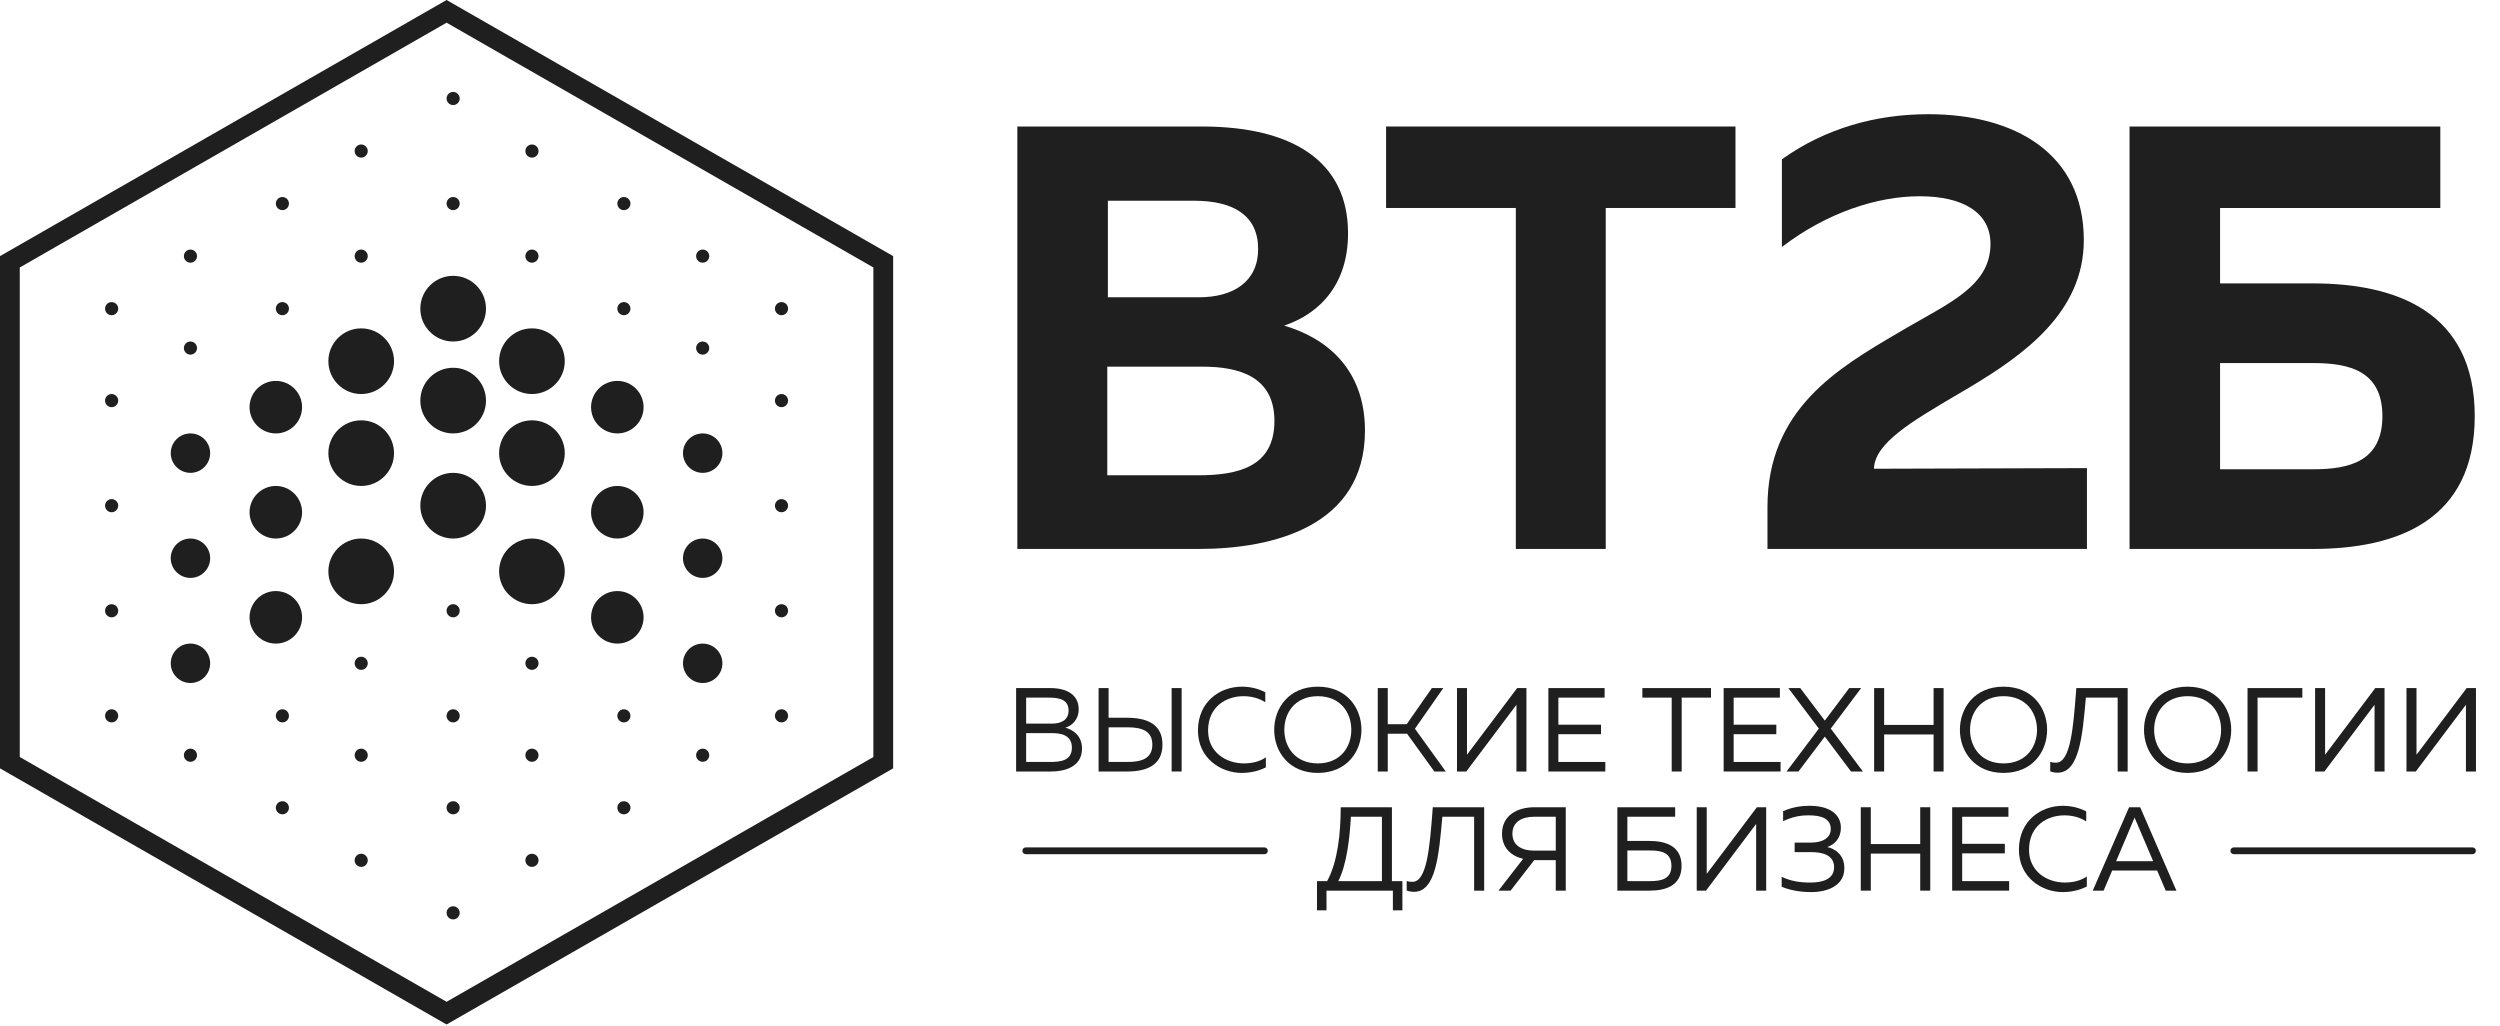 <svg width="78" height="32" viewBox="0 0 78 32" fill="none" xmlns="http://www.w3.org/2000/svg">
<g clip-path="url(#clip0_925_990)">
<path d="M14.138 3.278C14.251 3.278 14.343 3.186 14.343 3.074C14.343 2.961 14.251 2.868 14.138 2.868C14.025 2.868 13.933 2.961 13.933 3.074C13.933 3.186 14.025 3.278 14.138 3.278Z" fill="#1F1F1F"/>
<path d="M11.269 4.918C11.382 4.918 11.474 4.826 11.474 4.713C11.474 4.6 11.382 4.508 11.269 4.508C11.156 4.508 11.065 4.6 11.065 4.713C11.065 4.826 11.156 4.918 11.269 4.918Z" fill="#1F1F1F"/>
<path d="M8.811 6.557C8.924 6.557 9.015 6.465 9.015 6.352C9.015 6.239 8.924 6.147 8.811 6.147C8.698 6.147 8.606 6.239 8.606 6.352C8.606 6.465 8.698 6.557 8.811 6.557Z" fill="#1F1F1F"/>
<path d="M6.147 7.991C6.147 8.104 6.055 8.196 5.942 8.196C5.829 8.196 5.737 8.104 5.737 7.991C5.737 7.878 5.829 7.786 5.942 7.786C6.055 7.786 6.147 7.878 6.147 7.991Z" fill="#1F1F1F"/>
<path d="M15.163 9.63C15.163 10.195 14.703 10.655 14.138 10.655C13.573 10.655 13.114 10.195 13.114 9.63C13.114 9.065 13.573 8.606 14.138 8.606C14.703 8.606 15.163 9.065 15.163 9.63Z" fill="#1F1F1F"/>
<path d="M14.138 13.523C14.703 13.523 15.163 13.064 15.163 12.499C15.163 11.934 14.703 11.474 14.138 11.474C13.573 11.474 13.114 11.934 13.114 12.499C13.114 13.064 13.573 13.523 14.138 13.523Z" fill="#1F1F1F"/>
<path d="M15.163 15.777C15.163 15.213 14.703 14.753 14.138 14.753C13.573 14.753 13.114 15.213 13.114 15.777C13.114 16.342 13.573 16.802 14.138 16.802C14.703 16.802 15.163 16.342 15.163 15.777Z" fill="#1F1F1F"/>
<path d="M19.261 18.441C18.809 18.441 18.441 18.808 18.441 19.261C18.441 19.712 18.809 20.08 19.261 20.08C19.713 20.08 20.08 19.712 20.08 19.261C20.08 18.808 19.713 18.441 19.261 18.441Z" fill="#1F1F1F"/>
<path d="M20.08 15.982C20.08 16.434 19.713 16.802 19.261 16.802C18.809 16.802 18.441 16.434 18.441 15.982C18.441 15.53 18.809 15.162 19.261 15.162C19.713 15.162 20.08 15.53 20.08 15.982Z" fill="#1F1F1F"/>
<path d="M21.924 20.08C21.585 20.08 21.309 20.356 21.309 20.695C21.309 21.034 21.585 21.31 21.924 21.31C22.264 21.31 22.539 21.034 22.539 20.695C22.539 20.356 22.264 20.08 21.924 20.08Z" fill="#1F1F1F"/>
<path d="M21.309 17.416C21.309 17.077 21.585 16.802 21.924 16.802C22.264 16.802 22.539 17.077 22.539 17.416C22.539 17.755 22.264 18.031 21.924 18.031C21.585 18.031 21.309 17.755 21.309 17.416Z" fill="#1F1F1F"/>
<path d="M21.924 14.753C22.264 14.753 22.539 14.477 22.539 14.138C22.539 13.799 22.264 13.523 21.924 13.523C21.585 13.523 21.309 13.799 21.309 14.138C21.309 14.477 21.585 14.753 21.924 14.753Z" fill="#1F1F1F"/>
<path d="M24.588 22.334C24.588 22.447 24.496 22.539 24.383 22.539C24.27 22.539 24.178 22.447 24.178 22.334C24.178 22.221 24.27 22.129 24.383 22.129C24.496 22.129 24.588 22.221 24.588 22.334Z" fill="#1F1F1F"/>
<path d="M24.383 19.261C24.496 19.261 24.588 19.168 24.588 19.055C24.588 18.943 24.496 18.851 24.383 18.851C24.27 18.851 24.178 18.943 24.178 19.055C24.178 19.168 24.27 19.261 24.383 19.261Z" fill="#1F1F1F"/>
<path d="M24.588 15.777C24.588 15.89 24.496 15.982 24.383 15.982C24.27 15.982 24.178 15.89 24.178 15.777C24.178 15.664 24.27 15.572 24.383 15.572C24.496 15.572 24.588 15.664 24.588 15.777Z" fill="#1F1F1F"/>
<path d="M24.383 12.704C24.496 12.704 24.588 12.612 24.588 12.499C24.588 12.386 24.496 12.294 24.383 12.294C24.27 12.294 24.178 12.386 24.178 12.499C24.178 12.612 24.27 12.704 24.383 12.704Z" fill="#1F1F1F"/>
<path d="M24.588 9.63C24.588 9.743 24.496 9.835 24.383 9.835C24.27 9.835 24.178 9.743 24.178 9.63C24.178 9.517 24.27 9.425 24.383 9.425C24.496 9.425 24.588 9.517 24.588 9.63Z" fill="#1F1F1F"/>
<path d="M3.483 22.129C3.37 22.129 3.278 22.221 3.278 22.334C3.278 22.447 3.37 22.539 3.483 22.539C3.596 22.539 3.688 22.447 3.688 22.334C3.688 22.221 3.596 22.129 3.483 22.129Z" fill="#1F1F1F"/>
<path d="M8.606 22.334C8.606 22.221 8.698 22.129 8.811 22.129C8.924 22.129 9.015 22.221 9.015 22.334C9.015 22.447 8.924 22.539 8.811 22.539C8.698 22.539 8.606 22.447 8.606 22.334Z" fill="#1F1F1F"/>
<path d="M8.811 24.998C8.698 24.998 8.606 25.09 8.606 25.202C8.606 25.315 8.698 25.407 8.811 25.407C8.924 25.407 9.015 25.315 9.015 25.202C9.015 25.09 8.924 24.998 8.811 24.998Z" fill="#1F1F1F"/>
<path d="M19.261 22.334C19.261 22.221 19.352 22.129 19.465 22.129C19.578 22.129 19.67 22.221 19.67 22.334C19.67 22.447 19.578 22.539 19.465 22.539C19.352 22.539 19.261 22.447 19.261 22.334Z" fill="#1F1F1F"/>
<path d="M19.465 24.998C19.352 24.998 19.261 25.09 19.261 25.202C19.261 25.315 19.352 25.407 19.465 25.407C19.578 25.407 19.67 25.315 19.67 25.202C19.67 25.09 19.578 24.998 19.465 24.998Z" fill="#1F1F1F"/>
<path d="M13.933 22.334C13.933 22.221 14.025 22.129 14.138 22.129C14.251 22.129 14.343 22.221 14.343 22.334C14.343 22.447 14.251 22.539 14.138 22.539C14.025 22.539 13.933 22.447 13.933 22.334Z" fill="#1F1F1F"/>
<path d="M14.138 18.851C14.025 18.851 13.933 18.942 13.933 19.055C13.933 19.168 14.025 19.261 14.138 19.261C14.251 19.261 14.343 19.168 14.343 19.055C14.343 18.942 14.251 18.851 14.138 18.851Z" fill="#1F1F1F"/>
<path d="M13.933 25.202C13.933 25.09 14.025 24.998 14.138 24.998C14.251 24.998 14.343 25.09 14.343 25.202C14.343 25.315 14.251 25.407 14.138 25.407C14.025 25.407 13.933 25.315 13.933 25.202Z" fill="#1F1F1F"/>
<path d="M14.343 28.481C14.343 28.368 14.251 28.276 14.138 28.276C14.025 28.276 13.933 28.368 13.933 28.481C13.933 28.594 14.025 28.686 14.138 28.686C14.251 28.686 14.343 28.594 14.343 28.481Z" fill="#1F1F1F"/>
<path d="M5.737 23.564C5.737 23.45 5.829 23.358 5.942 23.358C6.055 23.358 6.147 23.45 6.147 23.564C6.147 23.676 6.055 23.768 5.942 23.768C5.829 23.768 5.737 23.676 5.737 23.564Z" fill="#1F1F1F"/>
<path d="M21.924 23.358C21.811 23.358 21.719 23.45 21.719 23.564C21.719 23.676 21.811 23.768 21.924 23.768C22.037 23.768 22.129 23.676 22.129 23.564C22.129 23.45 22.037 23.358 21.924 23.358Z" fill="#1F1F1F"/>
<path d="M11.065 23.564C11.065 23.45 11.156 23.358 11.269 23.358C11.382 23.358 11.474 23.45 11.474 23.564C11.474 23.676 11.382 23.768 11.269 23.768C11.156 23.768 11.065 23.676 11.065 23.564Z" fill="#1F1F1F"/>
<path d="M11.269 26.637C11.156 26.637 11.065 26.729 11.065 26.842C11.065 26.955 11.156 27.047 11.269 27.047C11.382 27.047 11.474 26.955 11.474 26.842C11.474 26.729 11.382 26.637 11.269 26.637Z" fill="#1F1F1F"/>
<path d="M11.065 20.695C11.065 20.582 11.156 20.49 11.269 20.49C11.382 20.49 11.474 20.582 11.474 20.695C11.474 20.808 11.382 20.9 11.269 20.9C11.156 20.9 11.065 20.808 11.065 20.695Z" fill="#1F1F1F"/>
<path d="M16.597 23.358C16.484 23.358 16.392 23.45 16.392 23.564C16.392 23.676 16.484 23.768 16.597 23.768C16.71 23.768 16.802 23.676 16.802 23.564C16.802 23.45 16.71 23.358 16.597 23.358Z" fill="#1F1F1F"/>
<path d="M16.392 26.842C16.392 26.729 16.484 26.637 16.597 26.637C16.71 26.637 16.802 26.729 16.802 26.842C16.802 26.955 16.71 27.047 16.597 27.047C16.484 27.047 16.392 26.955 16.392 26.842Z" fill="#1F1F1F"/>
<path d="M16.597 20.49C16.484 20.49 16.392 20.582 16.392 20.695C16.392 20.808 16.484 20.9 16.597 20.9C16.71 20.9 16.802 20.808 16.802 20.695C16.802 20.582 16.71 20.49 16.597 20.49Z" fill="#1F1F1F"/>
<path d="M3.278 19.056C3.278 18.943 3.37 18.851 3.483 18.851C3.596 18.851 3.688 18.943 3.688 19.056C3.688 19.169 3.596 19.261 3.483 19.261C3.37 19.261 3.278 19.169 3.278 19.056Z" fill="#1F1F1F"/>
<path d="M3.483 15.572C3.37 15.572 3.278 15.664 3.278 15.777C3.278 15.89 3.37 15.982 3.483 15.982C3.596 15.982 3.688 15.89 3.688 15.777C3.688 15.664 3.596 15.572 3.483 15.572Z" fill="#1F1F1F"/>
<path d="M3.278 12.499C3.278 12.386 3.37 12.294 3.483 12.294C3.596 12.294 3.688 12.386 3.688 12.499C3.688 12.612 3.596 12.704 3.483 12.704C3.37 12.704 3.278 12.612 3.278 12.499Z" fill="#1F1F1F"/>
<path d="M5.942 11.065C6.055 11.065 6.147 10.973 6.147 10.859C6.147 10.747 6.055 10.655 5.942 10.655C5.829 10.655 5.737 10.747 5.737 10.859C5.737 10.973 5.829 11.065 5.942 11.065Z" fill="#1F1F1F"/>
<path d="M21.924 11.065C22.037 11.065 22.129 10.973 22.129 10.859C22.129 10.747 22.037 10.655 21.924 10.655C21.811 10.655 21.719 10.747 21.719 10.859C21.719 10.973 21.811 11.065 21.924 11.065Z" fill="#1F1F1F"/>
<path d="M22.129 7.991C22.129 8.104 22.037 8.196 21.924 8.196C21.811 8.196 21.719 8.104 21.719 7.991C21.719 7.878 21.811 7.786 21.924 7.786C22.037 7.786 22.129 7.878 22.129 7.991Z" fill="#1F1F1F"/>
<path d="M11.474 7.991C11.474 8.104 11.382 8.196 11.269 8.196C11.156 8.196 11.065 8.104 11.065 7.991C11.065 7.878 11.156 7.786 11.269 7.786C11.382 7.786 11.474 7.878 11.474 7.991Z" fill="#1F1F1F"/>
<path d="M16.802 7.991C16.802 8.104 16.71 8.196 16.597 8.196C16.484 8.196 16.392 8.104 16.392 7.991C16.392 7.878 16.484 7.786 16.597 7.786C16.71 7.786 16.802 7.878 16.802 7.991Z" fill="#1F1F1F"/>
<path d="M16.597 4.918C16.71 4.918 16.802 4.826 16.802 4.713C16.802 4.6 16.71 4.508 16.597 4.508C16.484 4.508 16.392 4.6 16.392 4.713C16.392 4.826 16.484 4.918 16.597 4.918Z" fill="#1F1F1F"/>
<path d="M14.343 6.352C14.343 6.465 14.251 6.557 14.138 6.557C14.025 6.557 13.933 6.465 13.933 6.352C13.933 6.239 14.025 6.147 14.138 6.147C14.251 6.147 14.343 6.239 14.343 6.352Z" fill="#1F1F1F"/>
<path d="M9.015 9.63C9.015 9.743 8.924 9.835 8.811 9.835C8.698 9.835 8.606 9.743 8.606 9.63C8.606 9.517 8.698 9.425 8.811 9.425C8.924 9.425 9.015 9.517 9.015 9.63Z" fill="#1F1F1F"/>
<path d="M19.465 6.557C19.578 6.557 19.67 6.465 19.67 6.352C19.67 6.239 19.578 6.147 19.465 6.147C19.352 6.147 19.261 6.239 19.261 6.352C19.261 6.465 19.352 6.557 19.465 6.557Z" fill="#1F1F1F"/>
<path d="M19.67 9.63C19.67 9.743 19.578 9.835 19.465 9.835C19.352 9.835 19.261 9.743 19.261 9.63C19.261 9.517 19.352 9.425 19.465 9.425C19.578 9.425 19.67 9.517 19.67 9.63Z" fill="#1F1F1F"/>
<path d="M3.483 9.425C3.37 9.425 3.278 9.517 3.278 9.63C3.278 9.743 3.37 9.835 3.483 9.835C3.596 9.835 3.688 9.743 3.688 9.63C3.688 9.517 3.596 9.425 3.483 9.425Z" fill="#1F1F1F"/>
<path d="M20.08 12.704C20.08 13.155 19.713 13.523 19.261 13.523C18.809 13.523 18.441 13.155 18.441 12.704C18.441 12.252 18.809 11.884 19.261 11.884C19.713 11.884 20.08 12.252 20.08 12.704Z" fill="#1F1F1F"/>
<path d="M16.597 16.802C16.032 16.802 15.572 17.262 15.572 17.826C15.572 18.391 16.032 18.851 16.597 18.851C17.162 18.851 17.621 18.391 17.621 17.826C17.621 17.262 17.162 16.802 16.597 16.802Z" fill="#1F1F1F"/>
<path d="M15.572 14.138C15.572 13.573 16.032 13.114 16.597 13.114C17.162 13.114 17.621 13.573 17.621 14.138C17.621 14.703 17.162 15.162 16.597 15.162C16.032 15.162 15.572 14.703 15.572 14.138Z" fill="#1F1F1F"/>
<path d="M16.597 12.294C17.162 12.294 17.621 11.834 17.621 11.269C17.621 10.704 17.162 10.245 16.597 10.245C16.032 10.245 15.572 10.704 15.572 11.269C15.572 11.834 16.032 12.294 16.597 12.294Z" fill="#1F1F1F"/>
<path d="M7.786 19.261C7.786 18.808 8.154 18.441 8.606 18.441C9.058 18.441 9.425 18.808 9.425 19.261C9.425 19.712 9.058 20.08 8.606 20.08C8.154 20.08 7.786 19.712 7.786 19.261Z" fill="#1F1F1F"/>
<path d="M5.942 20.08C5.603 20.08 5.327 20.356 5.327 20.695C5.327 21.034 5.603 21.31 5.942 21.31C6.281 21.31 6.557 21.034 6.557 20.695C6.557 20.356 6.281 20.08 5.942 20.08Z" fill="#1F1F1F"/>
<path d="M10.245 17.826C10.245 17.262 10.704 16.802 11.27 16.802C11.834 16.802 12.294 17.262 12.294 17.826C12.294 18.391 11.834 18.851 11.27 18.851C10.704 18.851 10.245 18.391 10.245 17.826Z" fill="#1F1F1F"/>
<path d="M8.606 16.802C9.058 16.802 9.425 16.434 9.425 15.982C9.425 15.53 9.058 15.162 8.606 15.162C8.154 15.162 7.786 15.53 7.786 15.982C7.786 16.434 8.154 16.802 8.606 16.802Z" fill="#1F1F1F"/>
<path d="M6.557 17.416C6.557 17.755 6.281 18.031 5.942 18.031C5.603 18.031 5.327 17.755 5.327 17.416C5.327 17.077 5.603 16.802 5.942 16.802C6.281 16.802 6.557 17.077 6.557 17.416Z" fill="#1F1F1F"/>
<path d="M11.27 13.114C10.704 13.114 10.245 13.573 10.245 14.138C10.245 14.703 10.704 15.162 11.27 15.162C11.834 15.162 12.294 14.703 12.294 14.138C12.294 13.573 11.834 13.114 11.27 13.114Z" fill="#1F1F1F"/>
<path d="M6.557 14.138C6.557 14.477 6.281 14.753 5.942 14.753C5.603 14.753 5.327 14.477 5.327 14.138C5.327 13.799 5.603 13.523 5.942 13.523C6.281 13.523 6.557 13.799 6.557 14.138Z" fill="#1F1F1F"/>
<path d="M8.606 13.523C9.058 13.523 9.425 13.156 9.425 12.704C9.425 12.252 9.058 11.884 8.606 11.884C8.154 11.884 7.786 12.252 7.786 12.704C7.786 13.156 8.154 13.523 8.606 13.523Z" fill="#1F1F1F"/>
<path d="M12.294 11.269C12.294 11.834 11.834 12.294 11.269 12.294C10.704 12.294 10.245 11.834 10.245 11.269C10.245 10.704 10.704 10.245 11.269 10.245C11.834 10.245 12.294 10.704 12.294 11.269Z" fill="#1F1F1F"/>
<path fill-rule="evenodd" clip-rule="evenodd" d="M27.866 23.973V7.991L13.933 0L0 7.991V23.973L13.933 31.964L27.866 23.973ZM0.617 8.345L13.933 0.708L27.249 8.345V23.619L13.933 31.256L0.617 23.619V8.345Z" fill="#1F1F1F"/>
<path fill-rule="evenodd" clip-rule="evenodd" d="M31.741 17.127V3.947H37.503C40.308 3.947 42.059 5.02 42.059 7.279C42.059 8.823 41.231 9.765 40.064 10.16C41.363 10.537 42.587 11.497 42.587 13.436C42.587 16.43 39.706 17.127 37.409 17.127H31.741ZM37.371 14.829C38.633 14.829 39.762 14.566 39.762 13.135C39.762 11.742 38.651 11.44 37.522 11.44H34.547V14.829H37.371ZM37.409 9.275C38.482 9.275 39.254 8.786 39.254 7.769C39.254 6.733 38.501 6.263 37.258 6.263H34.566V9.275H37.409Z" fill="#1F1F1F"/>
<path d="M43.246 3.947V6.489H47.294V17.127H50.099V6.489H54.147V3.947H43.246Z" fill="#1F1F1F"/>
<path d="M55.595 7.706V4.97C56.963 3.993 58.546 3.563 60.168 3.563C62.846 3.563 65.015 4.775 65.015 7.491C65.015 9.739 63.158 11.068 61.419 12.104C61.302 12.173 61.185 12.242 61.071 12.309L61.057 12.317C59.636 13.154 58.486 13.831 58.468 14.625L65.113 14.605V17.127H55.145V15.817C55.145 12.771 57.333 11.491 59.228 10.381C59.327 10.323 59.426 10.265 59.523 10.208C59.666 10.126 59.806 10.046 59.943 9.969L59.945 9.968L59.946 9.967C61.144 9.29 62.103 8.748 62.103 7.608C62.103 6.631 61.243 6.123 59.895 6.123C58.566 6.123 57.002 6.631 55.595 7.706Z" fill="#1F1F1F"/>
<path fill-rule="evenodd" clip-rule="evenodd" d="M69.266 8.842V6.489H76.138V3.947H66.442V17.127H72.165C74.764 17.127 77.212 16.26 77.212 12.984C77.212 9.727 74.764 8.842 72.165 8.842H69.266ZM69.266 14.641V11.328H72.184C73.295 11.328 74.331 11.572 74.331 12.984C74.331 14.396 73.295 14.641 72.184 14.641H69.266Z" fill="#1F1F1F"/>
<path fill-rule="evenodd" clip-rule="evenodd" d="M31.703 24.071V21.468H32.77C33.302 21.468 33.655 21.688 33.655 22.127C33.655 22.457 33.443 22.643 33.239 22.703C33.454 22.762 33.759 22.933 33.759 23.357C33.759 23.948 33.179 24.071 32.8 24.071H31.703ZM32.737 23.773C33.064 23.773 33.443 23.751 33.443 23.323C33.443 22.918 33.071 22.874 32.822 22.874H32.016V23.773H32.737ZM32.83 22.576C33.101 22.576 33.339 22.469 33.339 22.171C33.339 21.863 33.112 21.766 32.744 21.766H32.016V22.576H32.83Z" fill="#1F1F1F"/>
<path fill-rule="evenodd" clip-rule="evenodd" d="M36.269 23.231C36.269 23.881 35.767 24.071 35.164 24.071H34.276V21.468H34.588V22.394H35.164C35.767 22.394 36.269 22.58 36.269 23.231ZM35.179 22.692H34.588V23.773H35.179C35.607 23.773 35.953 23.673 35.953 23.231C35.953 22.792 35.603 22.692 35.179 22.692Z" fill="#1F1F1F"/>
<path d="M36.867 21.468V24.071H36.555V21.468H36.867Z" fill="#1F1F1F"/>
<path d="M38.741 24.115C38.086 24.115 37.373 23.654 37.376 22.788C37.38 21.885 38.068 21.424 38.744 21.424C39.005 21.424 39.257 21.483 39.477 21.599V21.911C39.287 21.785 39.042 21.721 38.796 21.721C38.257 21.721 37.696 22.045 37.692 22.788C37.688 23.483 38.269 23.818 38.807 23.818C39.075 23.818 39.317 23.755 39.495 23.628V23.941C39.28 24.052 39.019 24.115 38.741 24.115Z" fill="#1F1F1F"/>
<path fill-rule="evenodd" clip-rule="evenodd" d="M41.116 24.115C40.205 24.115 39.755 23.442 39.755 22.77C39.755 22.097 40.205 21.424 41.116 21.424C42.027 21.424 42.477 22.097 42.477 22.77C42.477 23.442 42.027 24.115 41.116 24.115ZM41.116 23.818C41.822 23.818 42.161 23.305 42.161 22.77C42.161 22.234 41.822 21.721 41.116 21.721C40.41 21.721 40.071 22.234 40.071 22.77C40.071 23.305 40.41 23.818 41.116 23.818Z" fill="#1F1F1F"/>
<path d="M43.298 22.892V24.071H42.986V21.468H43.298V22.595H43.889L44.674 21.468H45.031L44.146 22.736L45.108 24.071H44.752L43.9 22.892H43.298Z" fill="#1F1F1F"/>
<path d="M47.625 21.468V24.071H47.313V21.989L45.748 24.071H45.458V21.468H45.77V23.547L47.335 21.468H47.625Z" fill="#1F1F1F"/>
<path d="M48.309 24.071V21.468H50.064V21.766H48.621V22.61H49.952V22.907H48.621V23.773H50.086V24.071H48.309Z" fill="#1F1F1F"/>
<path d="M51.242 21.766V21.468H53.383V21.766H52.469V24.071H52.157V21.766H51.242Z" fill="#1F1F1F"/>
<path d="M53.778 24.071V21.468H55.532V21.766H54.09V22.61H55.421V22.907H54.09V23.773H55.554V24.071H53.778Z" fill="#1F1F1F"/>
<path d="M56.934 22.982L56.112 24.071H55.74L56.748 22.732L55.796 21.468H56.168L56.934 22.483L57.696 21.468H58.068L57.12 22.732L58.123 24.071H57.752L56.934 22.982Z" fill="#1F1F1F"/>
<path d="M60.328 22.617V21.468H60.64V24.071H60.328V22.915H58.785V24.071H58.473V21.468H58.785V22.617H60.328Z" fill="#1F1F1F"/>
<path fill-rule="evenodd" clip-rule="evenodd" d="M62.51 24.115C61.599 24.115 61.149 23.442 61.149 22.77C61.149 22.097 61.599 21.424 62.51 21.424C63.421 21.424 63.87 22.097 63.87 22.77C63.87 23.442 63.421 24.115 62.51 24.115ZM62.51 23.818C63.216 23.818 63.555 23.305 63.555 22.77C63.555 22.234 63.216 21.721 62.51 21.721C61.804 21.721 61.465 22.234 61.465 22.77C61.465 23.305 61.804 23.818 62.51 23.818Z" fill="#1F1F1F"/>
<path d="M64.772 21.586L64.781 21.468H66.383V24.071H66.071V21.766H65.079L65.077 21.789C64.973 22.967 64.874 24.104 64.198 24.108C64.127 24.108 64.049 24.097 63.967 24.067V23.77C64.019 23.788 64.064 23.796 64.146 23.796C64.602 23.796 64.686 22.696 64.772 21.586Z" fill="#1F1F1F"/>
<path fill-rule="evenodd" clip-rule="evenodd" d="M68.253 24.115C67.343 24.115 66.893 23.442 66.893 22.77C66.893 22.097 67.343 21.424 68.253 21.424C69.164 21.424 69.614 22.097 69.614 22.77C69.614 23.442 69.164 24.115 68.253 24.115ZM68.253 23.818C68.96 23.818 69.298 23.305 69.298 22.77C69.298 22.234 68.96 21.721 68.253 21.721C67.547 21.721 67.209 22.234 67.209 22.77C67.209 23.305 67.547 23.818 68.253 23.818Z" fill="#1F1F1F"/>
<path d="M70.436 21.766V24.071H70.123V21.468H71.833V21.766H70.436Z" fill="#1F1F1F"/>
<path d="M74.398 21.468V24.071H74.086V21.989L72.521 24.071H72.231V21.468H72.543V23.547L74.108 21.468H74.398Z" fill="#1F1F1F"/>
<path d="M77.25 21.468V24.071H76.937V21.989L75.372 24.071H75.082V21.468H75.395V23.547L76.96 21.468H77.25Z" fill="#1F1F1F"/>
<path fill-rule="evenodd" clip-rule="evenodd" d="M41.387 27.788V28.402H41.09V27.491H41.406C41.74 26.885 41.83 25.985 41.83 25.186H43.428V27.491H43.755V28.402H43.458V27.788H41.387ZM43.116 25.483H42.149C42.108 26.186 42.016 26.978 41.755 27.491H43.116V25.483Z" fill="#1F1F1F"/>
<path d="M44.694 25.303L44.703 25.186H46.306V27.788H45.993V25.483H45.001L44.999 25.507C44.895 26.684 44.795 27.822 44.12 27.825C44.049 27.825 43.971 27.814 43.889 27.785V27.487C43.941 27.506 43.986 27.513 44.068 27.513C44.524 27.513 44.608 26.414 44.694 25.303Z" fill="#1F1F1F"/>
<path fill-rule="evenodd" clip-rule="evenodd" d="M47.867 26.837L47.131 27.788H46.752L47.521 26.796C47.149 26.706 46.863 26.457 46.863 26.011C46.863 25.435 47.346 25.186 47.871 25.186H48.852V27.788H48.54V26.837H47.867ZM47.859 25.483C47.488 25.483 47.187 25.64 47.187 26.011C47.187 26.383 47.488 26.539 47.859 26.539H48.54V25.483H47.859Z" fill="#1F1F1F"/>
<path fill-rule="evenodd" clip-rule="evenodd" d="M50.774 25.483V26.238H51.465C51.945 26.238 52.465 26.379 52.465 27.015C52.465 27.651 51.945 27.788 51.465 27.788H50.462V25.186H52.265V25.483H50.774ZM50.774 26.535V27.491H51.48C51.811 27.491 52.149 27.439 52.149 27.015C52.149 26.587 51.807 26.535 51.48 26.535H50.774Z" fill="#1F1F1F"/>
<path d="M55.105 25.186V27.788H54.792V25.706L53.227 27.788H52.938V25.186H53.25V27.264L54.815 25.186H55.105Z" fill="#1F1F1F"/>
<path d="M57.008 26.428C57.246 26.476 57.544 26.666 57.544 27.086C57.544 27.647 56.997 27.833 56.514 27.833C56.164 27.833 55.878 27.781 55.588 27.669V27.357C55.874 27.491 56.161 27.539 56.491 27.535C56.845 27.535 57.224 27.442 57.224 27.056C57.224 26.68 56.863 26.587 56.525 26.587H55.993V26.29H56.491C56.863 26.29 57.12 26.145 57.12 25.866C57.12 25.547 56.837 25.439 56.443 25.439C56.153 25.435 55.911 25.491 55.633 25.621V25.309C55.897 25.193 56.157 25.141 56.469 25.141C57.019 25.141 57.436 25.364 57.436 25.829C57.436 26.145 57.246 26.35 57.008 26.428Z" fill="#1F1F1F"/>
<path d="M59.911 26.335V25.186H60.224V27.788H59.911V26.632H58.369V27.788H58.056V25.186H58.369V26.335H59.911Z" fill="#1F1F1F"/>
<path d="M60.908 27.788V25.186H62.663V25.483H61.22V26.327H62.551V26.625H61.22V27.491H62.685V27.788H60.908Z" fill="#1F1F1F"/>
<path d="M64.354 27.833C63.7 27.833 62.986 27.372 62.99 26.506C62.993 25.602 63.681 25.141 64.358 25.141C64.618 25.141 64.871 25.201 65.09 25.316V25.628C64.9 25.502 64.655 25.439 64.41 25.439C63.871 25.439 63.309 25.762 63.306 26.506C63.302 27.201 63.882 27.535 64.421 27.535C64.689 27.535 64.93 27.472 65.109 27.346V27.658C64.893 27.77 64.633 27.833 64.354 27.833Z" fill="#1F1F1F"/>
<path fill-rule="evenodd" clip-rule="evenodd" d="M65.9 27.16L65.633 27.788H65.294L66.428 25.186H66.774L67.904 27.788H67.57L67.302 27.16H65.9ZM66.599 25.506C66.595 25.515 66.592 25.524 66.588 25.533C66.579 25.558 66.57 25.581 66.558 25.606L66.023 26.87H67.179L66.64 25.606C66.629 25.582 66.621 25.56 66.611 25.535L66.611 25.535C66.607 25.526 66.603 25.516 66.599 25.506Z" fill="#1F1F1F"/>
<path d="M32.003 26.65C31.945 26.65 31.898 26.603 31.898 26.545C31.898 26.486 31.945 26.439 32.003 26.439H39.451C39.509 26.439 39.556 26.486 39.556 26.545C39.556 26.603 39.509 26.65 39.451 26.65H32.003Z" fill="#1F1F1F"/>
<path d="M69.589 26.545C69.589 26.603 69.637 26.65 69.695 26.65H77.142C77.201 26.65 77.248 26.603 77.248 26.545C77.248 26.486 77.201 26.439 77.142 26.439H69.695C69.637 26.439 69.589 26.486 69.589 26.545Z" fill="#1F1F1F"/>
</g>
<defs>
<clipPath id="clip0_925_990">
<rect width="77.287" height="32" fill="white"/>
</clipPath>
</defs>
</svg>
